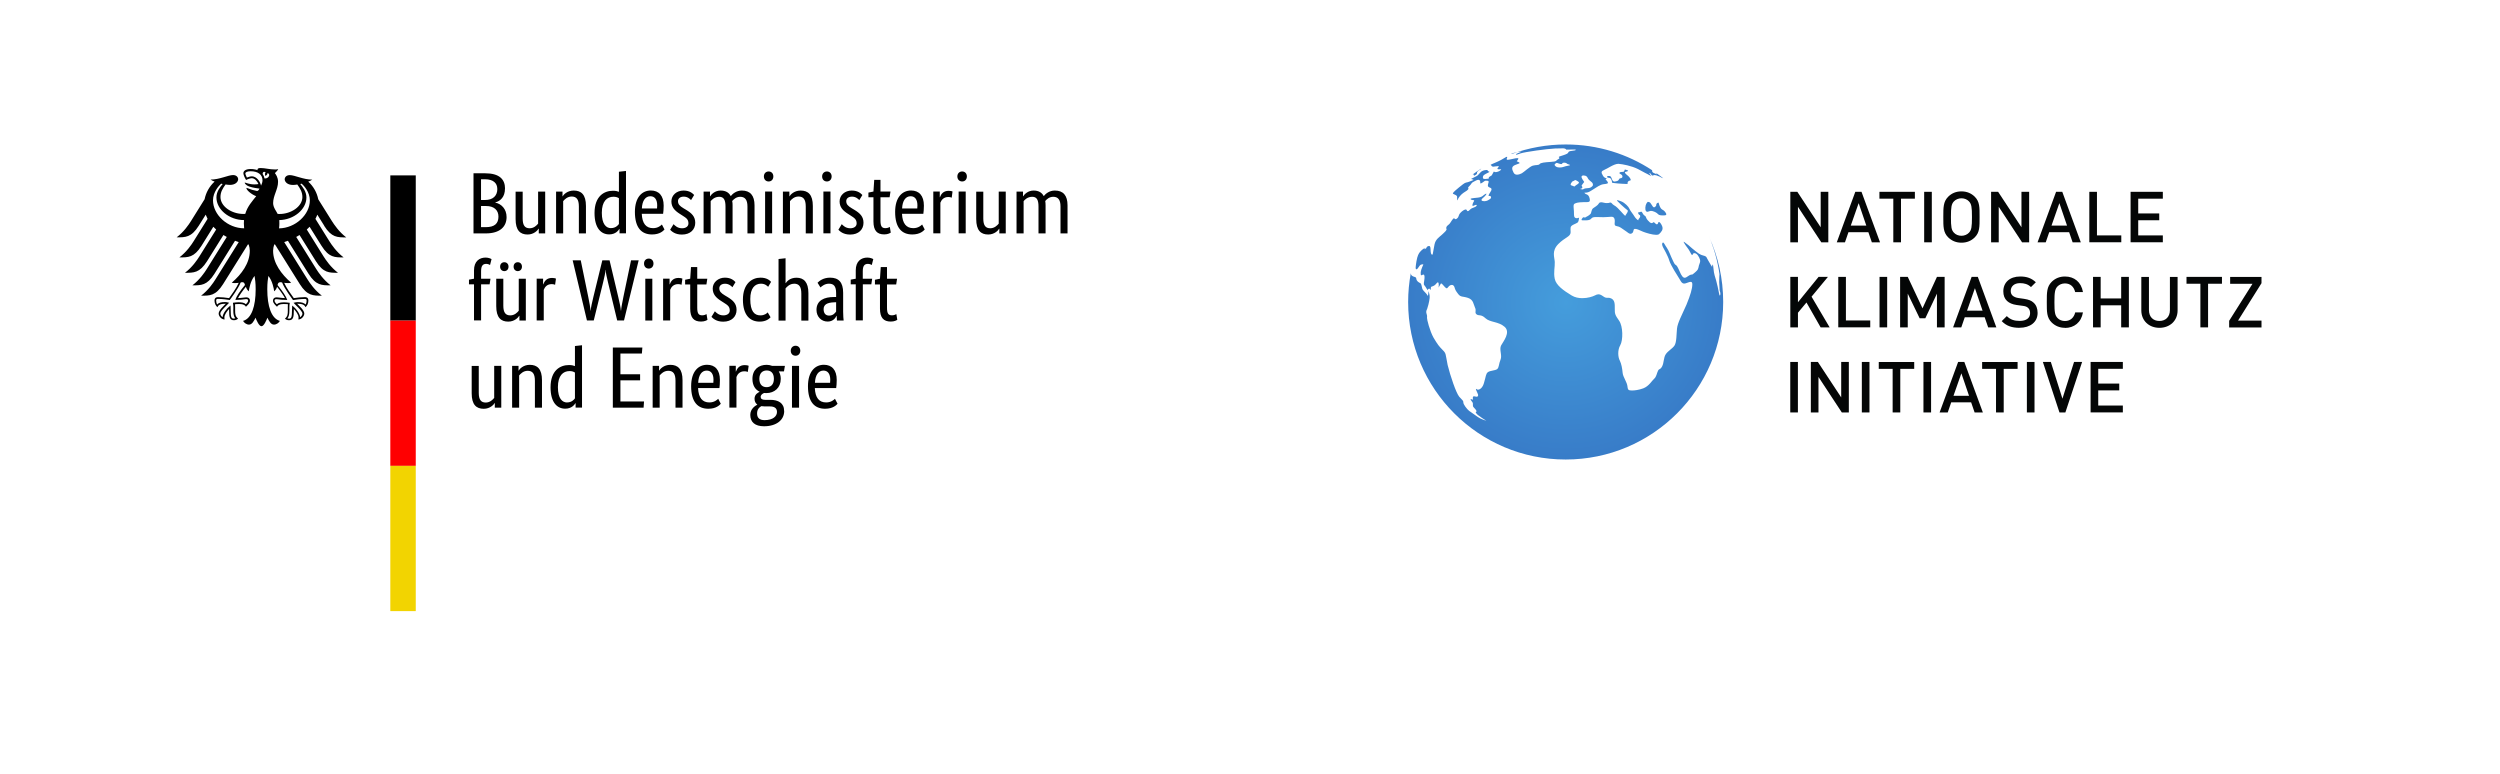 <?xml version="1.0" encoding="UTF-8"?>
<svg xmlns="http://www.w3.org/2000/svg" xmlns:xlink="http://www.w3.org/1999/xlink" viewBox="0 0 452 140">
  <defs>
    <style>
      .cls-1 {
        fill: #040606;
      }

      .cls-2 {
        fill: #fff;
      }

      .cls-3 {
        fill: #f2d401;
      }

      .cls-4 {
        fill: url(#Unbenannter_Verlauf);
      }

      .cls-5 {
        fill-rule: evenodd;
      }

      .cls-6 {
        fill: #ff0001;
      }
    </style>
    <radialGradient id="Unbenannter_Verlauf" data-name="Unbenannter Verlauf" cx="-538.33" cy="589.22" fx="-538.33" fy="589.22" r=".94" gradientTransform="translate(16648.41 17966.91) scale(30.4 -30.4)" gradientUnits="userSpaceOnUse">
      <stop offset="0" stop-color="#459ddc"></stop>
      <stop offset="1" stop-color="#387cc8"></stop>
    </radialGradient>
  </defs>
  <g id="Bg">
    <rect class="cls-2" width="452" height="140"></rect>
  </g>
  <g id="Ebene_1">
    <g>
      <path class="cls-4" d="M273.28,27.77c.09-.03.2-.06.37-.11.71-.21,1.19-.23,1.38-.23h.1s-.94.3-1.03.47c-.02.06-.01.08.04.08.1,0,.34-.09.79-.25.72-.25,4.77-.82,6.23-.88.82,0,1.18-.03,1.4-.03h.03c.15,0,.24.02.39.07.34.12-.05.16.3.16.05,0,.12,0,.21,0,.61,0,.87-.02,1.11-.02.03,0,.06,0,.1,0,.27.01.39.15-.33.22-.75.08-.78.19-.83.33-.03.14-.32.3-.91.49-.61.2-.94.25-.75.41.21.16-.14.28-.33.41-.21.12-.04.32-1.16.38-1.13.07-1.84.15-2.02.39-.2.25-.67.13-1.24.29-.54.15-1.63,1.19-1.99,1.38-.2.1-.54.25-.86.25-.25,0-.49-.09-.63-.38-.3-.59-.44-1.06.26-1.36.71-.29,1.08-.3.65-.53-.4-.22-.39-.03-.2-.33.16-.24.27-.39-.03-.39-.08,0-.18,0-.32.03-.48.09-1.13.27-1.43.27-.1,0-.16-.02-.17-.08-.02-.2.06-.21.09-.35.02-.07,0-.11-.06-.11-.06,0-.16.04-.31.14-.3.2-1.06.62-1.67.87-.6.26-1.1.44-.91.49.16.05.07.28.43.28.07,0,.16,0,.26-.03.25-.04.44-.06.56-.06.22,0,.26.06.09.21-.21.2-.23.36.06.36.04,0,.08,0,.12,0,.06,0,.11-.01.15-.01.24,0,.19.08.19.08,0,0-.25.29-.76.41-.09.03-.17.03-.23.03-.11,0-.17-.02-.22-.05-.05-.03-.07-.05-.1-.05-.02,0-.03.01-.05.05-.1.18-.34.63-.34.63q-.26.16-.52.33-.01.13-.02.25s-.35.08-.65.08c-.22,0-.4-.04-.41-.19,0-.32-.02-.45.51-.73.57-.29.88-.38.53-.45-.3-.09-.08-.26-.31-.26h0c-.27.03-.76,0-1.2.47-.44.5-.44.54-.96.79-.54.28-.84.38-.63.39.2.04.38.14.38.14,0,0-.25.14-.79.33-.53.21-.6.05-1.14.47-.51.41-.95.74-1.38,1.13-.4.38-.57.55-.32.63.27.1.63.29.64.44.03.11-.01.72.05.72,0,0,.03-.03.05-.1.11-.38.63-1,1.06-1.28.4-.25.92-.54.89-.77-.03-.22-.18-.09.2-.48.4-.39.28-.52.72-.74.33-.17.64-.36.88-.36.09,0,.16.03.23.09.21.21.03.57.18.57.03,0,.08-.02.15-.05.37-.19.55-.45.74-.45.01,0,.02,0,.03,0,.23.03.62-.06.51.32-.09.38-.33.76.27.94.62.2-.02.85-.1,1.06-.07.2-.33.44-.05.44h.03s.02,0,.03,0c.33,0,.37.35.12.53-.26.18-.58.42-1.04.42-.02,0-.04,0-.06,0-.49,0-.65-.24-.22-.58.37-.3.78-.78.6-.78-.03,0-.07.01-.13.04-.45.22-.48.58-1.43.68-.89.09-1.45.13-1.21.32.25.19.75.03.55.33-.16.25-.43.84-.17.84.05,0,.13-.03.22-.08.15-.08.27-.11.34-.11.22,0,.12.27-.26.42-.49.2-.6.18-.94.54-.12.13-.22.18-.29.18-.12,0-.18-.13-.24-.24-.02-.05-.07-.07-.13-.07-.21,0-.63.23-.98.62-.44.5-.19.69-.64,1.04-.09.07-.16.1-.22.1-.07,0-.12-.04-.16-.08-.04-.04-.08-.08-.14-.08-.05,0-.11.03-.19.13-.34.39-.49.85-.85,1.08-.35.23-.41.53-.32.72.12.18-.26.52-.8,1.02-.5.46-1.18.85-1.36,1.8-.17.98-.33,1.79-.33,1.79,0,0-.05.03-.1.03-.09,0-.22-.09-.26-.57-.03-.68-.03-.99-.29-.99-.03,0-.06,0-.1.01-.33.05-.41.38-.41.38q-.16.12-.31.21s.08-.2,0-.2c-.02,0-.06.02-.11.05-.24.15-.46.32-.71.62-.23.3-.45.61-.64,1.68-.16,1.07-.23,1.45,0,1.46h0c.25,0,.48-.67.77-.82.15-.06.26-.08.34-.08.09,0,.14.02.14.02,0,0-.43.92-.48,1.39-.02.34-.01.58.13.58.04,0,.09-.02.16-.07.07-.05.13-.07.19-.07.17,0,.25.23.2.74-.06.7-.24.98.01,1.24.23.24.46.82.64.85l-.04-.11s.13-.18.24-.18c.04,0,.08.02.11.08.06.09.1.14.13.14.04,0,.06-.09.06-.3.01-.36.1-.21.51-.42.43-.2.54-.61.77-.63.24,0,.13.95.13.95,0,0,.25-.51.39-.71.03-.03.05-.04.08-.04.14,0,.34.34.69.68.15.14.24.2.31.2.13,0,.19-.2.43-.42.15-.13.33-.2.48-.2.22,0,.4.14.49.43.15.5.21.62.66,1.21.46.62.83.39,1.78.71,1,.34.97,1.12,1.26,1.74.31.62-.12.89.28,1.23.41.34.81-.07,1.62.71.82.77,2.35.57,3.46,1.55,1.13.99-.23,2.63-.63,3.36-.39.73.23,1.8-.11,2.58-.33.77-.24,1.4-.61,1.71-.39.28-1.23.24-1.66.54-.41.3-.36.79-.73,1.99-.25.86-.74,1.18-1.07,1.18-.11,0-.19-.03-.25-.09-.04-.04-.08-.06-.1-.06-.08,0,.01.3.25.76.23.44.13.67-.16.67-.08,0-.18-.02-.29-.05-.07-.02-.12-.03-.17-.03-.29,0-.23.38-.18.55.01.04,0,.06-.03.06-.03,0-.09-.02-.15-.05-.06-.03-.13-.05-.18-.05-.02,0-.04,0-.05.01-.15.04.24.42.35.64.11.21-.06.58.14.79.2.21.69.73.53.82-.16.08-.19.07.04.39.23.3,1.69,1.24,1.75,1.27-.06-.02-.99-.3-1.54-.69-.57-.41-1.16-.8-1.57-1.11-.41-.32-1.05-1.18-1.04-1.51.03-.33-.17-.39-.75-1.05-.56-.67-1.61-3.77-2.09-5.73-.42-2.07-.23-2.05-.92-2.73-.65-.67-.85-.91-1.62-2.19-.71-1.26-1.22-3.4-1.19-3.6.03-.21.04-.38-.09-.77-.12-.36,0-.62.11-.83.09-.21.39-1.28.46-2.01.04-.49-.11-.94-.22-1.22-.01.29-.04.84-.12.84-.01,0-.03-.02-.05-.06-.14-.29-.3-.4-.67-.81-.34-.42-.24-.31-.4-.96-.14-.63-.32-.39-.67-.73-.31-.32-.24-.4-.32-.68-.09-.26-.94-.14-.96-.84,0,0,0-.01,0-.02-.31,1.69-.48,3.44-.48,5.22,0,15.73,12.75,28.48,28.48,28.48s28.48-12.75,28.48-28.48c0-4.23-.92-8.24-2.57-11.84.01.03.02.06.04.1l.06.13c.06.14.12.29.18.44l.07.17c.05.15.11.29.16.44l.08.23c.05.12.1.26.14.4l.07.19c.04.13.09.28.13.41.03.09.06.19.09.28.04.12.08.26.11.39.02.08.05.17.07.25.03.11.06.23.09.34.03.12.06.23.09.34.03.09.04.18.06.26.03.13.07.27.09.41l.04.17c.04.2.08.39.12.59l.02.12c.03.16.06.32.09.48l.02.18.03.14v.04c.02.09.03.16.04.24h0s0,.03,0,.03h0s.01.07.01.07c-.02.14-.03.32-.03.51-.04.78-.02,1.06.02,1.58.05.56,0,.81.09.99.05.11.07.24.08.38v.05c0,.05,0,.11-.01.16-.02.08-.05.16-.08.16-.05,0-.11-.12-.16-.46-.13-.66-.36-1.74-.51-2.25-.16-.5-.42-1.31-.47-2.04-.05-.59-.1-.85-.16-.85,0,0-.02,0-.03.03-.06.12-.08.4-.08.4,0,0-.28-.43-.69-1.16-.43-.72-.23-.64-.66-.83-.46-.16-.7-.09-1.62-.85-1-.78-1.19-1.04-1.54-1.28-.24-.16-.53-.43-.61-.43-.04,0-.02.08.12.3.36.61.73.95.98,1.46.18.38.33.64.43.64.04,0,.08-.04.1-.14.04-.13.16-.2.3-.2.2,0,.46.14.66.45.34.55.5.9.27,1.44-.25.57-.1.86-.49,1.28-.41.42-.82.7-.82.7,0,0-.03-.01-.08-.01-.11,0-.32.04-.66.28-.23.16-.43.31-.64.31-.27,0-.56-.28-.95-1.23-.72-1.67-.59-.59-1.12-1.74-.56-1.15-.73-1.83-1.15-2.44-.35-.48-.52-.96-.69-.96-.04,0-.09.03-.13.11-.21.38.4,1.18.65,1.73.25.56.41.77.63,1.49.22.73,1.5,2.77,1.79,3.21.24.38.42.88.89.88.07,0,.15-.01.24-.04.34-.1.69-.27.92-.27.19,0,.3.11.3.44,0,.78-.34,1.94-1.06,3.69-.8,1.84-1.61,3.27-1.71,4.32-.11,1.02-.05,2.47-.47,3.09-.42.59-1.16.93-1.57,1.56-.41.63-.3,1.52-.66,2.2-.37.67-.49.3-.73.77-.24.47-.27,1.08-.71,1.46-.45.39-.92,1.32-1.95,1.72-.83.31-1.62.39-2,.39-.1,0-.17,0-.21-.01-.19-.05-.59.13-.65-.67-.06-.83-.82-1.74-.88-2.51-.07-.79-.22-1.63-.52-2.23-.32-.6-.43-1.87.09-2.76.52-.91.52-3.41-.21-4.44-.74-1.04-.79-1.27-.78-2.15.01-.88.01-1.53-.62-1.86-.23-.11-.39-.13-.54-.13-.04,0-.08,0-.13,0-.04,0-.08,0-.12,0-.17,0-.36-.03-.65-.24-.38-.27-.63-.39-.89-.39-.2,0-.39.07-.66.21-.37.2-1.27.49-2.26.49-.65,0-1.34-.13-1.93-.49-1.48-.9-2.83-1.85-3.06-3.03-.24-1.17.06-2.15.01-3.03-.04-.88-.6-1.96.63-3.23,1.22-1.24,2.24-1.32,2.24-2.15-.02-.82-.15-1.03.5-1.36.64-.32.87-.32.95-.77.09-.45.08-.5.08-.5,0,0-.22.1-.44.1-.24,0-.49-.12-.48-.6.04-.91-.24-1.81.07-2,.31-.18.67-.28,1.64-.3h.37c.67,0,.91-.03.73-.73-.21-.8-.68-.61-.88-.9-.05-.08-.06-.09-.02-.09.02,0,.04,0,.08,0,.03,0,.07,0,.13,0,.2,0,.55-.05,1.04-.39,1.02-.64,1.55-1.06,2.2-1.14.63-.07.95-.1.67-.49-.29-.39-.45-.4-.14-.52.29-.12-.32.09-.66-.53-.36-.59-.34-.8.23-1.04.56-.21,1.76-1.1,2.54-1.1.02,0,.04,0,.06,0,.77.07,2.3.35,3.49.94,1.18.62,1.55.85,1.78.94.18.07.5.31.57.31.03,0,.01-.04-.06-.15-.18-.26-.27-.4-.21-.4.02,0,.07.02.14.07.22.14.22.41.39.41h.02c.18-.03.33-.09.33-.09,0,0,.36.01.67.16.31.15.27.07.47.21.11.08.33.17.48.21-.43-.34-.87-.67-1.32-.98.03.07.08.12.15.18.07.08.02.08.02.08h0c-.05-.02-.62-.23-.73-.33-.07-.07-.22-.31-.09-.38-4.49-2.96-9.87-4.68-15.65-4.68-3.44,0-6.74.61-9.79,1.73ZM282.52,29.47c.06-.04.17-.06.29-.06.15,0,.31.03.42.11.19.14.09.12.5.24.4.13-.25.21-.65.29-.33.07-.55.23-1.03.23-.07,0-.14,0-.22-.01-.63-.03-.78-.48-.78-.48.05-.01.17-.29.36-.33.03,0,.05,0,.07,0,.15,0,.23.1.6.18.09.02.15.03.2.03.17,0,.14-.12.25-.2ZM285.65,34.16s.59-.06.41-.41c-.18-.35-.14-.08.09-.49.24-.4.38-.24.14-.57-.23-.31-.61-.89-.09-.96.05,0,.1,0,.15,0,.42,0,.63.23.71.46.08.25.55.61.76.78.19.17.22.46.15.6-.1.14-.38.42-.75.43-.39.01-.83.09-.95.21-.03.03-.09.04-.16.04-.19,0-.46-.09-.46-.09ZM284.08,33.5c-.2-.06-.11-.3.1-.56.18-.26.24-.14.46-.3.08-.06.13-.09.18-.09.09,0,.18.08.44.23.43.25.14.41-.26.67-.36.23-.34.28-.33.29-.05-.03-.4-.18-.59-.23ZM284.66,33.73h0s0,0,0,0ZM266.28,31.51v.03s.02.03.05.03c.02,0,.04,0,.07-.01.02,0,.05-.01.07-.01.02,0,.04,0,.04.04-.04.13-.03.19-.03.19,0,0,.58-.25.55-.4,0-.16.01-.31.26-.5.23-.19.28-.12.46-.33.03-.03.05-.05.07-.08-.52.33-1.03.68-1.52,1.04ZM293.65,30.96c-.12.21-.53.04-.78.21-.27.18.15.27.35.46.18.19.16.49-.06.56-.22.07-.38.03-.46.26-.09.23-.3.3-.75.37-.03,0-.05,0-.07,0-.41,0-.46-.62-.61-.82-.13-.17-.21-.18-.34-.18h-.13s-.02,0-.04,0c-.19,0-.24.11-.15.24.05.07.06.07.1.07h.04c.06,0,.14,0,.31.06.37.12.36.72.43.87,0,0,.42.04,1.01.11.6.07,1.07.05,1.54.09.03,0,.05,0,.07,0,.35,0,.02-.2.25-.44.22-.25.33-.1.42-.2.09-.11.08-.19-.15-.52-.22-.32-.48-.41-.78-.76-.27-.34.25-.26.45-.39.18-.13-.04-.14-.35-.26-.07-.02-.11-.03-.14-.03-.13,0-.06.15-.16.3ZM265.23,32.32c.06-.03.13-.08.19-.15-.06.05-.13.1-.19.15ZM292.52,36.45c.34.35.71.71,1.24,1.16.53.47.66.37.48.77-.21.41-.4.53-.37.64,0,.01,0,.02,0,.02-.06,0-.44-.39-.77-.77-.38-.43-.88-.96-1.27-1.15-.37-.19-.42-.5-.68-.5-.02,0-.05,0-.07.01-.33.06-.12.09-.62.09-.33,0-.69-.15-.98-.15-.17,0-.31.05-.39.19-.23.41-.76.67-1.05.89-.29.21-.32.74-.4.91-.06.17-.55.52-.7.57-.17.06-.37.23-.37.23,0,0-.1-.08-.22-.08-.08,0-.16.03-.24.13-.18.25-.28.43.03.43h.07c.08,0,.18,0,.27,0h.01c.41,0,.9,0,1.15-.26.25-.25.3-.34,1.01-.34.22,0,.5,0,.86.02.14,0,.27.01.39.01.32,0,.59-.02.83-.04.23-.02.42-.04.58-.04.3,0,.47.07.58.35.22.63-.25,1.25.4,1.34.65.1.88.41,1.5.8.48.3.7.59.99.59.08,0,.16-.02.26-.08.44-.24.15-.81.57-.81h0c.42,0,.8.26,1.49.53.52.2,1.65.55,2.35.55.23,0,.42-.04.52-.14.38-.37.81-.8.54-1.45-.2-.47-.44-.74-.58-.74-.04,0-.08.03-.1.09-.04.17-.13.34-.27.34-.07,0-.16-.04-.27-.15-.16-.17-.25-.24-.31-.24-.06,0-.1.05-.16.1-.06.05-.12.07-.19.07-.11,0-.23-.05-.33-.13-.15-.14-.62-.56-.69-.89-.08-.35-.31-.26-.52-.59-.17-.26-.22-.46-.37-.46-.04,0-.08.01-.14.04-.26.16-.53-.04-.37.32.15.34.36.14.34.47-.02.34-.36.46-.33.67,0,.03,0,.05-.03.05-.11,0-.53-.41-.69-.7-.17-.32-.78-1.04-.91-1.39-.12-.33-.8-1.07-1.49-1.33-.36-.13-.59-.21-.7-.21-.09,0-.06.07.09.24ZM297.54,37.14c-.12.47-.11,1.15.3,1.15.02,0,.03,0,.05,0,.27-.05.39-.16.63-.16.15,0,.34.04.64.17.75.33.51.61,1.28.64.11,0,.22.01.32.01.5,0,.68-.12.32-.6-.45-.58-.61-.28-.94-.93-.24-.49-.2-.79-.33-.79-.03,0-.08.02-.15.07-.34.21-.13.45-.29.58-.11.07-.2.21-.32.21-.07,0-.14-.04-.24-.17-.26-.34-.39-.71-.63-.78-.23-.05-.26-.05-.26-.05,0,0-.25.19-.39.66Z"></path>
      <g>
        <path class="cls-1" d="M329.29,43.81l-4.22-6.42v6.42h-1.38v-9.13h1.27l4.22,6.41v-6.41h1.38v9.13h-1.27Z"></path>
        <path class="cls-1" d="M336.04,36.74l-1.42,4.05h2.81l-1.38-4.05ZM338.43,43.81l-.63-1.83h-3.6l-.63,1.83h-1.48l3.35-9.13h1.12l3.35,9.13h-1.47Z"></path>
        <path class="cls-1" d="M343.7,35.92v7.89h-1.39v-7.89h-2.51v-1.24h6.41v1.24h-2.51Z"></path>
        <path class="cls-1" d="M347.89,43.81v-9.13h1.38v9.13h-1.38Z"></path>
        <path class="cls-1" d="M355.99,36.41c-.32-.35-.82-.56-1.36-.56s-1.04.22-1.36.56c-.45.49-.54,1-.54,2.83s.09,2.35.54,2.83c.32.35.82.56,1.36.56s1.04-.22,1.36-.56c.45-.49.54-1,.54-2.83s-.09-2.35-.54-2.83ZM357.04,42.91c-.63.63-1.44.97-2.41.97s-1.77-.35-2.4-.97c-.9-.9-.88-1.91-.88-3.67s-.01-2.77.88-3.67c.63-.63,1.42-.97,2.4-.97s1.78.35,2.41.97c.9.9.87,1.91.87,3.67s.03,2.77-.87,3.67Z"></path>
        <path class="cls-1" d="M365.59,43.81l-4.22-6.42v6.42h-1.38v-9.13h1.27l4.22,6.41v-6.41h1.39v9.13h-1.27Z"></path>
        <path class="cls-1" d="M372.33,36.74l-1.42,4.05h2.81l-1.38-4.05ZM374.73,43.81l-.63-1.83h-3.6l-.63,1.83h-1.48l3.35-9.13h1.12l3.35,9.13h-1.47Z"></path>
        <path class="cls-1" d="M377.75,43.81v-9.13h1.38v7.88h4.4v1.24h-5.78Z"></path>
        <path class="cls-1" d="M385.21,43.81v-9.13h5.83v1.24h-4.45v2.67h3.8v1.23h-3.8v2.74h4.45v1.24h-5.83Z"></path>
        <path class="cls-1" d="M329.17,59.19l-2.56-4.5-1.54,1.85v2.65h-1.38v-9.13h1.38v4.59l3.73-4.59h1.69l-2.96,3.58,3.27,5.55h-1.63Z"></path>
        <path class="cls-1" d="M332.36,59.19v-9.13h1.38v7.88h4.4v1.24h-5.78Z"></path>
        <path class="cls-1" d="M339.82,59.19v-9.13h1.38v9.13h-1.38Z"></path>
        <path class="cls-1" d="M350.2,59.19v-6.1l-2.1,4.45h-1.03l-2.15-4.45v6.1h-1.38v-9.13h1.38l2.67,5.68,2.61-5.68h1.39v9.13h-1.39Z"></path>
        <path class="cls-1" d="M357.06,52.12l-1.42,4.05h2.81l-1.38-4.05ZM359.46,59.19l-.63-1.83h-3.6l-.63,1.83h-1.48l3.35-9.13h1.12l3.35,9.13h-1.48Z"></path>
        <path class="cls-1" d="M365.14,59.27c-1.37,0-2.36-.32-3.23-1.21l.92-.91c.67.67,1.4.87,2.33.87,1.19,0,1.88-.51,1.88-1.4,0-.4-.11-.73-.36-.95-.23-.22-.46-.31-1-.38l-1.08-.15c-.74-.1-1.33-.36-1.73-.73-.45-.42-.67-1-.67-1.74,0-1.59,1.15-2.68,3.05-2.68,1.21,0,2.05.31,2.83,1.04l-.88.87c-.56-.54-1.22-.71-1.99-.71-1.08,0-1.67.62-1.67,1.42,0,.33.1.63.35.85.23.2.6.36,1.03.42l1.04.15c.85.13,1.32.33,1.7.68.5.44.74,1.09.74,1.87,0,1.68-1.37,2.68-3.28,2.68Z"></path>
        <path class="cls-1" d="M373.34,59.27c-.95,0-1.77-.35-2.4-.97-.9-.9-.88-1.91-.88-3.67s-.01-2.77.88-3.67c.63-.63,1.45-.97,2.4-.97,1.68,0,2.94.99,3.26,2.81h-1.41c-.22-.92-.83-1.56-1.85-1.56-.54,0-1.02.21-1.35.55-.45.49-.55,1.01-.55,2.85s.1,2.36.55,2.85c.32.35.81.55,1.35.55,1.01,0,1.64-.64,1.86-1.56h1.4c-.31,1.82-1.6,2.81-3.26,2.81Z"></path>
        <path class="cls-1" d="M383.51,59.19v-3.99h-3.71v3.99h-1.38v-9.13h1.38v3.9h3.71v-3.9h1.39v9.13h-1.39Z"></path>
        <path class="cls-1" d="M390.42,59.27c-1.86,0-3.27-1.27-3.27-3.15v-6.05h1.38v5.99c0,1.22.74,1.97,1.89,1.97s1.9-.76,1.9-1.97v-5.99h1.39v6.05c0,1.89-1.42,3.15-3.28,3.15Z"></path>
        <path class="cls-1" d="M399.22,51.3v7.89h-1.39v-7.89h-2.51v-1.24h6.41v1.24h-2.51Z"></path>
        <path class="cls-1" d="M403.03,59.19v-1.19l4.22-6.69h-4.04v-1.24h5.67v1.13l-4.24,6.76h4.24v1.24h-5.85Z"></path>
        <path class="cls-1" d="M323.68,74.57v-9.13h1.38v9.13h-1.38Z"></path>
        <path class="cls-1" d="M333,74.57l-4.22-6.42v6.42h-1.38v-9.13h1.27l4.22,6.41v-6.41h1.38v9.13h-1.27Z"></path>
        <path class="cls-1" d="M336.62,74.57v-9.13h1.38v9.13h-1.38Z"></path>
        <path class="cls-1" d="M343.57,66.69v7.88h-1.38v-7.88h-2.51v-1.24h6.41v1.24h-2.51Z"></path>
        <path class="cls-1" d="M347.76,74.57v-9.13h1.38v9.13h-1.38Z"></path>
        <path class="cls-1" d="M354.61,67.51l-1.42,4.05h2.81l-1.38-4.05ZM357.01,74.57l-.63-1.83h-3.6l-.63,1.83h-1.47l3.35-9.13h1.12l3.35,9.13h-1.48Z"></path>
        <path class="cls-1" d="M362.27,66.69v7.88h-1.39v-7.88h-2.51v-1.24h6.41v1.24h-2.51Z"></path>
        <path class="cls-1" d="M366.46,74.57v-9.13h1.38v9.13h-1.38Z"></path>
        <path class="cls-1" d="M373.43,74.57h-1.08l-3-9.13h1.44l2.1,6.64,2.1-6.64h1.46l-3.03,9.13Z"></path>
        <path class="cls-1" d="M377.98,74.57v-9.13h5.83v1.24h-4.45v2.67h3.8v1.23h-3.8v2.74h4.45v1.24h-5.83Z"></path>
      </g>
    </g>
    <g>
      <path class="cls-5" d="M50.45,41.28c.04-.29.06-.59.06-.9,0-.17,0-.37-.02-.59,2.62-.04,4.91-1.92,4.91-4.09,0-1.1-.72-1.93-1.12-2.43.09-.02.18-.04.27-.06.38.33,1.47,1.51,1.47,3.01,0,2.6-2.6,5.02-5.57,5.07M47.81,32.23c-.05-.29-.16-.55-.33-.77.01-.27.12-.52.55-.31-.23.24-.06.66-.06.66,0,0,.48-.22.37-.53.7.17.2,1.11-.54.97M47.2,33.56c-.1-.39-.29-.79-.55-1.09-.23-.27-.61-.59-1.13-.59-.24,0-.63.11-.88.22-.09-.17-.28-.58-.28-.76s.32-.38.94-.38c1.35,0,2.16.61,2.16,1.64,0,.37-.14.69-.27.98M50.68,51.02c.16,0,.24.03.33.06.39,1.06,1.89,3.06,1.95,3.15l.02.02h.02c.37-.06,1.31-.2,2.1-.2h.02c.08,0,.18,0,.24.06.05.05.08.14.08.27,0,.19-.08.53-.19.68-.27-.3-.72-.44-1.44-.44-.22,0-.47.06-.61.1h-.06s-.06.03-.06.03l.41.42c.64.64,1.19,1.18,1.19,1.55,0,.22-.22.51-.41.64-.05-.67-.72-1.57-1.39-2.07l-.06-.05v.24c-.01.16-.03.4-.03.66,0,1.28-.13,1.47-.58,1.47-.07,0-.17-.02-.24-.05.25-.31.35-.71.35-1.43v-.33s0-.26,0-.26c0-.3.03-.51.06-.69v-.1s-.06-.01-.06-.01c-.21-.02-.59-.08-.89-.08-.63,0-1.06.06-1.37.35-.2-.16-.42-.45-.42-.63,0-.27.16-.29.38-.29.11,0,.21.02.35.04.27.04.68.1,1.52.1h.05l-.02-.05c-.22-.61-.8-1.5-1.74-2.64.08-.31.16-.51.46-.51M42.58,54.17l-.02.05h.05c.84,0,1.25-.06,1.52-.1.14-.01.25-.04.35-.04.22,0,.38.03.38.29,0,.18-.21.46-.41.63-.31-.29-.74-.35-1.37-.35-.29,0-.68.06-.89.08h-.03s-.04.01-.04.01v.1c.04.17.07.39.07.69v.26s-.01.33-.01.33c0,.71.1,1.12.35,1.43-.06.02-.17.05-.24.05-.45,0-.58-.2-.58-1.47,0-.26,0-.5-.02-.66l-.02-.24-.05.05c-.66.5-1.34,1.4-1.38,2.07-.2-.13-.41-.41-.41-.64,0-.37.55-.92,1.19-1.55l.36-.37.05-.05-.12-.03c-.14-.04-.39-.1-.61-.1-.71,0-1.16.13-1.44.44-.1-.14-.18-.48-.18-.68,0-.13.02-.22.08-.27.06-.06.16-.06.25-.06h.01c.79,0,1.73.14,2.1.2h.03s0-.01,0-.01c.07-.09,1.57-2.09,1.96-3.15.09-.04.16-.06.32-.06.3,0,.38.2.46.51-.94,1.14-1.52,2.03-1.73,2.64M38.51,36.22c0-1.5,1.09-2.68,1.47-3.01.09.02.19.04.28.06-.41.5-1.13,1.33-1.13,2.43,0,2.19,2.34,4.09,4.99,4.09-.02.19-.03.38-.03.59,0,.32.02.62.05.9-3-.02-5.63-2.45-5.63-5.07M58.61,40.83c1.34,2.13,2.39,2.09,3.99,2.09-1.31-1-2.18-2.3-2.6-2.96l-2.46-3.93c-.24-1.21-.87-2.34-1.81-3.19.31-.12.58-.25.73-.36-1.6,0-3.19-.82-4.07-.82-.56,0-.92.34-.92.78.04.5.55,1,1.49,1,.22,0,.49-.02.79-.08.51.71.92,1.35.92,2.27,0,1.72-2.06,3.06-4.13,3.06-.12,0-.23,0-.34-.01-.19-.43-.82-1.14-.82-1.96,0-1.37.89-2.48.89-3.84,0-.84-.41-1.36-.57-1.58.26-.24.53-.53.6-.73-.15.07-.32.07-.58.07-1,0-1.81-.26-2.6-.26-.45,0-.57.14-.57.27,0,.05,0,.1.02.12-.17-.07-.33-.11-.52-.14-.23-.05-.48-.07-.75-.07-.96,0-1.3.4-1.3.75,0,.29.23.82.49,1.23.37-.19.82-.32,1.03-.32.51,0,.96.49,1.21,1.06-.34.04-.41.06-.75.06-.94,0-1.57-.33-1.7-.33-.02,0-.04,0-.04.03,0,.13.27.48.79.67.69.26,1.72.36,1.89.39,0,.03-.17.35-.37.42-.04.01-.07.01-.12,0-.72-.14-.92-.2-1.83-.55-.03-.01-.05,0-.05.04,0,.36.93,1.16,1.77,1.46-.7.9-1.57,1.81-1.98,3.2-.12.01-.23.01-.35.01-2.08,0-4.13-1.34-4.13-3.06,0-.92.41-1.56.92-2.27.3.05.57.08.79.08.94,0,1.45-.5,1.49-1,0-.44-.36-.78-.92-.78-.88,0-2.46.82-4.07.82.16.12.42.25.73.36-.94.85-1.56,1.98-1.81,3.19l-2.45,3.93c-.41.66-1.29,1.96-2.6,2.96,1.58,0,2.64.04,3.99-2.09l1.26-2.01c.1.26.21.51.34.76l-2.5,4.01c-.41.67-1.28,1.94-2.6,2.96,1.59,0,2.64.04,3.99-2.09l2.15-3.45c.16.17.33.34.51.5l-3.04,4.87c-.42.67-1.28,1.94-2.6,2.95,1.59,0,2.64.04,3.99-2.09l2.96-4.74c.2.12.4.24.61.35l-3.62,5.8c-.41.66-1.28,1.93-2.6,2.95,1.59,0,2.64.04,3.99-2.09l3.72-5.97c.22.08.45.16.67.24l-4.21,6.74c-.41.66-1.29,1.96-2.6,2.95,1.58,0,2.64.04,3.98-2.09l4.49-7.18s.09,0,.14.02c.12.39.2.76.2,1.11,0,2.26-1.48,4.25-3.26,5.79.11.05.31.07.49.07.37,0,.61-.02.77-.05-.41.94-1.3,2.15-1.74,2.77-.58-.1-1.43-.18-1.99-.18s-.65.34-.65.64c0,.53.25.95.53,1.18.11-.27.32-.62,1.4-.62.02,0,.06,0,.11,0-.31.35-1.29,1.14-1.29,1.78,0,.42.46,1.06,1.08,1.06-.04-.14-.04-.26-.04-.36,0-.51.46-1.12.85-1.54-.01.13,0,.11,0,.26,0,1.22.11,1.78.89,1.78.38,0,.64-.21.73-.27-.5-.47-.53-.83-.53-1.51,0-.18,0-.35,0-.59,0-.16,0-.37-.02-.52.28-.04.39-.04.6-.04,0,0,1.1-.09,1.37.49.3-.28.73-.66.73-1.09,0-.28-.13-.61-.7-.61-.22,0-.89.13-1.46.13.15-.34.83-1.33,1.42-2.05.09.28.23.58.53.83.05-.46.31-1.92,1.04-2.78.09.58.2,1.17.2,2.42,0,3.04-.73,5.28-2.28,5.71.2.35.63.67,1.07.67.56,0,.88-.64,1.19-1.25.16.45.62,1.54,1.07,1.54s.91-1.1,1.07-1.54c.31.6.62,1.25,1.19,1.25.45,0,.87-.31,1.07-.67-1.55-.43-2.28-2.67-2.28-5.71,0-1.25.11-1.84.2-2.42.72.86,1,2.32,1.04,2.78.31-.25.45-.55.53-.83.58.72,1.26,1.71,1.42,2.05-.56,0-1.24-.13-1.46-.13-.57,0-.7.32-.7.61,0,.43.44.81.73,1.09.27-.58,1.37-.49,1.37-.49.22,0,.33,0,.61.04-.03.15-.03.36-.03.52v.59c0,.68-.02,1.05-.53,1.51.09.06.35.27.73.27.77,0,.89-.56.89-1.78,0-.15,0-.13,0-.26.38.43.85,1.03.85,1.54,0,.1,0,.22-.04.36.61,0,1.08-.64,1.08-1.06,0-.64-.98-1.43-1.29-1.78.05,0,.09,0,.11,0,1.07,0,1.29.36,1.39.62.29-.23.53-.65.53-1.18,0-.3-.07-.64-.65-.64s-1.4.08-1.99.18c-.45-.62-1.33-1.83-1.74-2.77.17.03.41.05.77.05.19,0,.38-.02.49-.07-1.77-1.54-3.26-3.53-3.26-5.79,0-.36.08-.72.2-1.11.05-.01.09-.01.14-.02l4.49,7.18c1.34,2.12,2.4,2.09,3.99,2.09-1.31-1-2.19-2.3-2.6-2.95l-4.21-6.74c.23-.07.45-.15.67-.24l3.73,5.97c1.34,2.12,2.4,2.09,3.99,2.09-1.32-1.02-2.18-2.29-2.6-2.95l-3.62-5.8c.21-.11.41-.23.6-.35l2.96,4.74c1.34,2.13,2.4,2.09,3.99,2.09-1.32-1.01-2.18-2.29-2.6-2.95l-3.04-4.87c.18-.16.35-.33.51-.5l2.16,3.45c1.34,2.13,2.4,2.09,3.99,2.09-1.32-1.02-2.18-2.29-2.6-2.96l-2.5-4.01c.13-.25.25-.5.34-.76l1.26,2.01ZM58.61,40.83"></path>
      <rect x="70.57" y="31.71" width="4.6" height="26.26"></rect>
      <rect class="cls-6" x="70.57" y="57.97" width="4.6" height="26.26"></rect>
      <rect class="cls-3" x="70.57" y="84.23" width="4.6" height="26.26"></rect>
      <path class="cls-5" d="M91.31,34.1c0-1.69-1.03-2.77-3.61-2.77h-2.09v10.87h2.22c2.6,0,3.76-1.25,3.76-2.95,0-1.45-.93-2.4-2.05-2.62v-.03c.94-.25,1.76-.99,1.76-2.5h0ZM89.92,34.14c0,1.25-.77,2.02-2.24,2.02h-.71v-3.75h.72c1.53,0,2.22.74,2.22,1.73h0ZM90.12,39.16c0,1.25-.69,1.91-2.3,1.91h-.85v-3.82h.93c1.42,0,2.22.74,2.22,1.91h0ZM97.37,41.35h.04v.85h1.16v-7.56h-1.28v5.79c-.25.31-.75.84-1.53.84-.85,0-1.26-.51-1.26-1.75v-4.87h-1.28v4.96c0,2.05.84,2.79,2.17,2.79,1.15,0,1.83-.77,1.97-1.04h0ZM103.35,35.53c.88,0,1.31.52,1.31,1.8v4.87h1.28v-4.96c0-2.05-.85-2.79-2.21-2.79-1.18,0-1.86.77-2,1.04h-.03v-.85h-1.16v7.56h1.28v-5.83c.25-.31.77-.84,1.54-.84h0ZM110.48,41.25c-.88,0-1.67-.7-1.67-2.78s.93-2.9,2.11-2.9c.46,0,.76.12.98.27v4.66c-.17.25-.62.74-1.42.74h0ZM111.98,41.39h.03v.8h1.17v-11.28l-1.28.14v3.63c-.24-.1-.59-.19-1.07-.19-1.6,0-3.34.97-3.34,4.03,0,2.76,1.21,3.86,2.65,3.86,1.19,0,1.7-.76,1.84-1h0ZM117.59,35.48c.8,0,1.23.62,1.23,1.66,0,.24-.01.44-.03.55h-2.74c.06-1.42.65-2.21,1.54-2.21h0ZM120.14,41.49l-.47-.9c-.17.17-.69.66-1.59.66-1.28,0-1.97-.84-2.05-2.6h3.86c.05-.36.1-.82.1-1.47,0-1.81-.88-2.74-2.32-2.74-1.57,0-2.88,1.2-2.88,3.88,0,2.85,1.19,4.07,3.1,4.07,1.44,0,2.05-.68,2.25-.9h0ZM125.5,35.25c-.25-.25-.76-.8-1.92-.8-1.23,0-2.19.84-2.19,1.95,0,1.04.57,1.66,1.51,2.26l.47.3c.73.46,1.1.71,1.1,1.44,0,.49-.41.87-1.16.87-.82,0-1.29-.49-1.53-.74l-.62,1.01c.3.31.91.87,2.13.87,1.54,0,2.41-.93,2.41-2.13,0-1.12-.63-1.73-1.66-2.35l-.47-.28c-.68-.41-.99-.72-.99-1.29,0-.44.36-.81,1.04-.81.71,0,1.15.44,1.32.63l.55-.91ZM130.04,35.58c.79,0,1.13.52,1.13,1.75v4.87h1.28v-5.07c0-.29-.01-.55-.07-.79.29-.33.76-.76,1.45-.76.85,0,1.31.52,1.31,1.75v4.87h1.28v-5.07c0-1.8-.79-2.68-2.3-2.68-.97,0-1.67.58-2,1.01-.34-.68-.97-1.01-1.83-1.01-1.04,0-1.69.7-1.89,1.04h-.03v-.85h-1.16v7.56h1.28v-5.83c.22-.27.71-.79,1.56-.79h0ZM138.97,32.81c.51,0,.85-.38.85-.91s-.34-.9-.85-.9-.86.37-.86.9.34.91.86.91h0ZM139.6,34.63h-1.27v7.56h1.27v-7.56ZM144.37,35.53c.88,0,1.31.52,1.31,1.8v4.87h1.28v-4.96c0-2.05-.85-2.79-2.21-2.79-1.18,0-1.86.77-2,1.04h-.03v-.85h-1.17v7.56h1.28v-5.83c.25-.31.77-.84,1.54-.84h0ZM149.51,32.81c.5,0,.85-.38.85-.91s-.35-.9-.85-.9-.87.37-.87.9.34.91.87.91h0ZM150.15,34.63h-1.28v7.56h1.28v-7.56ZM155.91,35.25c-.25-.25-.76-.8-1.92-.8-1.23,0-2.19.84-2.19,1.95,0,1.04.57,1.66,1.51,2.26l.47.3c.72.46,1.1.71,1.1,1.44,0,.49-.41.87-1.16.87-.82,0-1.29-.49-1.53-.74l-.61,1.01c.3.31.91.87,2.13.87,1.54,0,2.41-.93,2.41-2.13,0-1.12-.63-1.73-1.66-2.35l-.47-.28c-.68-.41-.99-.72-.99-1.29,0-.44.36-.81,1.04-.81.71,0,1.15.44,1.32.63l.55-.91ZM161.05,42.05l-.17-1.02c-.13.08-.41.22-.79.22-.65,0-.9-.32-.9-1.39v-4.19h1.65l.16-1.04h-1.81v-2.11h-1.13l-.14,2.11-.91.19v.85h.91v4.36c0,1.67.66,2.35,1.95,2.35.68,0,1.07-.25,1.18-.33h0ZM164.64,35.48c.8,0,1.23.62,1.23,1.66,0,.24-.01.44-.03.55h-2.74c.06-1.42.65-2.21,1.54-2.21h0ZM167.19,41.49l-.47-.9c-.17.17-.69.66-1.59.66-1.28,0-1.97-.84-2.05-2.6h3.86c.05-.36.1-.82.1-1.47,0-1.81-.88-2.74-2.32-2.74-1.57,0-2.88,1.2-2.88,3.88,0,2.85,1.19,4.07,3.1,4.07,1.44,0,2.05-.68,2.25-.9h0ZM172.22,34.62c-.12-.05-.33-.12-.69-.12-.96,0-1.37.56-1.59,1.16h-.03v-1.03h-1.17v7.56h1.28v-5.54c.19-.51.61-1.03,1.42-1.03.34,0,.56.09.63.12l.15-1.13ZM173.96,32.81c.51,0,.85-.38.85-.91s-.34-.9-.85-.9-.87.37-.87.9.35.91.87.91h0ZM174.6,34.63h-1.28v7.56h1.28v-7.56ZM180.65,41.35h.03v.85h1.16v-7.56h-1.27v5.79c-.26.31-.76.84-1.53.84-.85,0-1.26-.51-1.26-1.75v-4.87h-1.28v4.96c0,2.05.84,2.79,2.17,2.79,1.15,0,1.83-.77,1.97-1.04h0ZM186.63,35.58c.79,0,1.13.52,1.13,1.75v4.87h1.28v-5.07c0-.29-.02-.55-.06-.79.28-.33.75-.76,1.45-.76.85,0,1.31.52,1.31,1.75v4.87h1.27v-5.07c0-1.8-.78-2.68-2.3-2.68-.98,0-1.67.58-2,1.01-.35-.68-.98-1.01-1.83-1.01-1.04,0-1.68.7-1.89,1.04h-.03v-.85h-1.17v7.56h1.28v-5.83c.22-.27.71-.79,1.56-.79h0ZM186.63,35.58"></path>
      <path class="cls-5" d="M88.52,51.43l.16-1.04h-1.7v-1.36c0-.99.33-1.32.93-1.32.33,0,.57.13.69.2l.27-1.06c-.13-.08-.54-.28-1.07-.28-1.12,0-2.1.66-2.1,2.31v1.51l-.91.17v.85h.91v6.52h1.28v-6.52h1.54ZM94.37,48.21c0-.49-.33-.8-.76-.8s-.75.31-.75.8.33.81.75.81.76-.31.76-.81h0ZM91.94,48.21c0-.49-.33-.8-.76-.8s-.76.31-.76.8.33.81.76.81.76-.31.76-.81h0ZM93.87,57.1h.04v.85h1.16v-7.56h-1.28v5.79c-.25.31-.75.84-1.53.84-.85,0-1.26-.51-1.26-1.75v-4.87h-1.28v4.96c0,2.05.84,2.79,2.17,2.79,1.15,0,1.83-.77,1.97-1.04h0ZM100.51,50.37c-.13-.05-.33-.12-.69-.12-.97,0-1.37.56-1.6,1.16h-.03v-1.03h-1.16v7.56h1.28v-5.54c.19-.51.61-1.03,1.42-1.03.35,0,.57.09.63.12l.16-1.13ZM114.09,47.08l-1.37,6.55c-.2,1-.41,2.05-.43,2.52h-.04c-.01-.47-.24-1.47-.47-2.46l-1.57-6.62h-1.31l-1.61,6.59c-.24.98-.47,2.02-.49,2.49h-.04c-.01-.47-.2-1.47-.4-2.46l-1.36-6.62h-1.46l2.58,10.87h1.23l1.69-6.87c.22-.93.43-1.79.43-2.27h.03c.01.47.22,1.37.44,2.3l1.65,6.84h1.23l2.65-10.87h-1.38ZM117.3,48.56c.51,0,.85-.38.85-.91s-.34-.9-.85-.9-.86.37-.86.9.34.91.86.91h0ZM117.94,50.39h-1.27v7.56h1.27v-7.56ZM123.37,50.37c-.12-.05-.33-.12-.69-.12-.96,0-1.37.56-1.59,1.16h-.03v-1.03h-1.17v7.56h1.28v-5.54c.19-.51.62-1.03,1.42-1.03.34,0,.56.09.63.12l.16-1.13ZM127.91,57.81l-.17-1.02c-.12.08-.41.22-.78.22-.65,0-.9-.32-.9-1.39v-4.19h1.66l.16-1.04h-1.82v-2.11h-1.13l-.14,2.11-.92.19v.85h.92v4.36c0,1.67.66,2.35,1.96,2.35.68,0,1.07-.25,1.18-.33h0ZM132.97,51c-.25-.25-.75-.8-1.92-.8s-2.19.84-2.19,1.95c0,1.04.57,1.66,1.51,2.26l.47.3c.73.46,1.1.71,1.1,1.44,0,.49-.41.87-1.16.87-.82,0-1.29-.49-1.53-.74l-.62,1.01c.3.31.91.87,2.13.87,1.54,0,2.41-.93,2.41-2.13,0-1.12-.63-1.73-1.66-2.35l-.47-.28c-.68-.41-.99-.72-.99-1.29,0-.44.36-.81,1.04-.81.71,0,1.15.44,1.33.63l.55-.91ZM139.41,50.96c-.24-.27-.77-.76-1.92-.76-1.5,0-3.17,1.06-3.17,3.96s1.34,3.99,3.03,3.99c1.18,0,1.76-.55,1.97-.79l-.52-.88c-.16.17-.55.54-1.32.54-1.09,0-1.83-.73-1.83-2.95,0-2,.85-2.78,1.94-2.78.76,0,1.15.43,1.29.57l.53-.9ZM143.57,51.29c.89,0,1.31.52,1.31,1.8v4.87h1.28v-4.96c0-2-.84-2.79-2.16-2.79-1.21,0-1.78.73-1.93.97h-.04v-4.49l-1.27.14v11.14h1.27v-5.83c.26-.31.77-.84,1.54-.84h0ZM151.17,53.7h-.4c-1.71,0-3.15.59-3.15,2.33,0,1.23.87,2.11,2.02,2.11.96,0,1.42-.65,1.59-1.03h.04c.02.38.03.61.05.84h1.21c-.03-.2-.09-.93-.09-1.57v-3.45c0-1.91-.82-2.73-2.36-2.73-1.21,0-1.94.58-2.27.92l.53.85c.29-.26.79-.68,1.54-.68.82,0,1.29.41,1.29,1.69v.72ZM151.17,54.65v1.67c-.16.24-.52.74-1.26.74-.63,0-1-.4-1-1.17,0-.83.65-1.18,1.86-1.23l.41-.02ZM157.53,51.43l.16-1.04h-1.7v-1.36c0-.99.33-1.32.93-1.32.33,0,.57.13.7.2l.27-1.06c-.13-.08-.54-.28-1.07-.28-1.12,0-2.1.66-2.1,2.31v1.51l-.91.17v.85h.91v6.52h1.28v-6.52h1.54ZM162.23,57.81l-.17-1.02c-.13.08-.41.22-.79.22-.65,0-.9-.32-.9-1.39v-4.19h1.66l.16-1.04h-1.82v-2.11h-1.13l-.14,2.11-.91.19v.85h.91v4.36c0,1.67.66,2.35,1.96,2.35.68,0,1.07-.25,1.18-.33h0ZM162.23,57.81"></path>
      <path class="cls-5" d="M89.43,72.86h.03v.85h1.17v-7.56h-1.28v5.79c-.25.31-.76.84-1.53.84-.85,0-1.26-.51-1.26-1.75v-4.87h-1.28v4.96c0,2.05.84,2.79,2.18,2.79,1.15,0,1.83-.77,1.97-1.04h0ZM95.4,67.04c.88,0,1.31.52,1.31,1.8v4.87h1.28v-4.96c0-2.05-.85-2.79-2.21-2.79-1.18,0-1.86.77-2,1.04h-.03v-.85h-1.16v7.56h1.27v-5.83c.26-.31.77-.84,1.54-.84h0ZM102.54,72.77c-.88,0-1.67-.7-1.67-2.78s.93-2.9,2.11-2.9c.46,0,.75.12.97.27v4.66c-.17.25-.61.74-1.42.74h0ZM104.04,72.9h.03v.8h1.16v-11.28l-1.28.14v3.63c-.24-.1-.58-.19-1.07-.19-1.61,0-3.34.97-3.34,4.03,0,2.76,1.21,3.86,2.65,3.86,1.2,0,1.7-.76,1.85-1h0ZM116.14,62.84h-5.34v10.87h5.56l.08-1.13h-4.27v-3.82h3.56v-1.09h-3.56v-3.75h3.88l.09-1.09ZM120.82,67.04c.88,0,1.31.52,1.31,1.8v4.87h1.27v-4.96c0-2.05-.85-2.79-2.21-2.79-1.18,0-1.86.77-2,1.04h-.03v-.85h-1.16v7.56h1.27v-5.83c.26-.31.77-.84,1.55-.84h0ZM127.77,67c.8,0,1.23.62,1.23,1.66,0,.24-.01.44-.03.55h-2.74c.07-1.42.65-2.21,1.54-2.21h0ZM130.32,73l-.47-.9c-.17.17-.69.66-1.59.66-1.28,0-1.97-.84-2.05-2.6h3.86c.05-.36.09-.82.09-1.47,0-1.81-.88-2.74-2.31-2.74-1.58,0-2.89,1.2-2.89,3.88,0,2.85,1.2,4.07,3.11,4.07,1.43,0,2.05-.68,2.25-.9h0ZM135.35,66.13c-.13-.05-.33-.12-.69-.12-.96,0-1.37.56-1.6,1.16h-.03v-1.03h-1.16v7.56h1.28v-5.54c.19-.51.61-1.03,1.42-1.03.35,0,.57.09.63.12l.16-1.13ZM139.92,68.49c0,1.09-.6,1.51-1.32,1.51s-1.31-.43-1.31-1.51.62-1.51,1.34-1.51,1.29.43,1.29,1.51h0ZM141.77,74.3c0-1.44-1.07-2.01-2.5-2.01h-.97c-.55,0-.77-.22-.77-.53,0-.4.37-.6.62-.71.12.02.25.02.4.02,1.48,0,2.61-.97,2.61-2.57,0-.5-.12-.97-.36-1.35h.94l.17-1h-2.3c-.31-.12-.65-.19-1-.19-1.42,0-2.57.84-2.57,2.54,0,1.2.52,1.95,1.29,2.32v.03c-.19.09-.91.41-.91,1.23,0,.48.17.82.49,1.06v.03c-.35.19-1.26.73-1.26,1.85,0,1.31.87,2.05,2.48,2.05,2.24,0,3.65-1.13,3.65-2.75h0ZM138.22,75.96c-.9,0-1.34-.41-1.34-1.21,0-.76.41-1.12.77-1.32.17.03.38.05.59.05h.96c.77,0,1.28.28,1.28,1,0,.77-.71,1.48-2.25,1.48h0ZM143.84,64.32c.5,0,.85-.38.85-.91s-.35-.9-.85-.9-.87.37-.87.9.34.91.87.91h0ZM144.47,66.15h-1.28v7.56h1.28v-7.56ZM148.88,67c.8,0,1.23.62,1.23,1.66,0,.24-.01.44-.03.55h-2.74c.06-1.42.65-2.21,1.54-2.21h0ZM151.43,73l-.47-.9c-.17.17-.69.66-1.59.66-1.28,0-1.97-.84-2.05-2.6h3.86c.05-.36.1-.82.1-1.47,0-1.81-.88-2.74-2.32-2.74-1.57,0-2.88,1.2-2.88,3.88,0,2.85,1.19,4.07,3.1,4.07,1.44,0,2.05-.68,2.25-.9h0ZM151.43,73"></path>
    </g>
  </g>
</svg>
